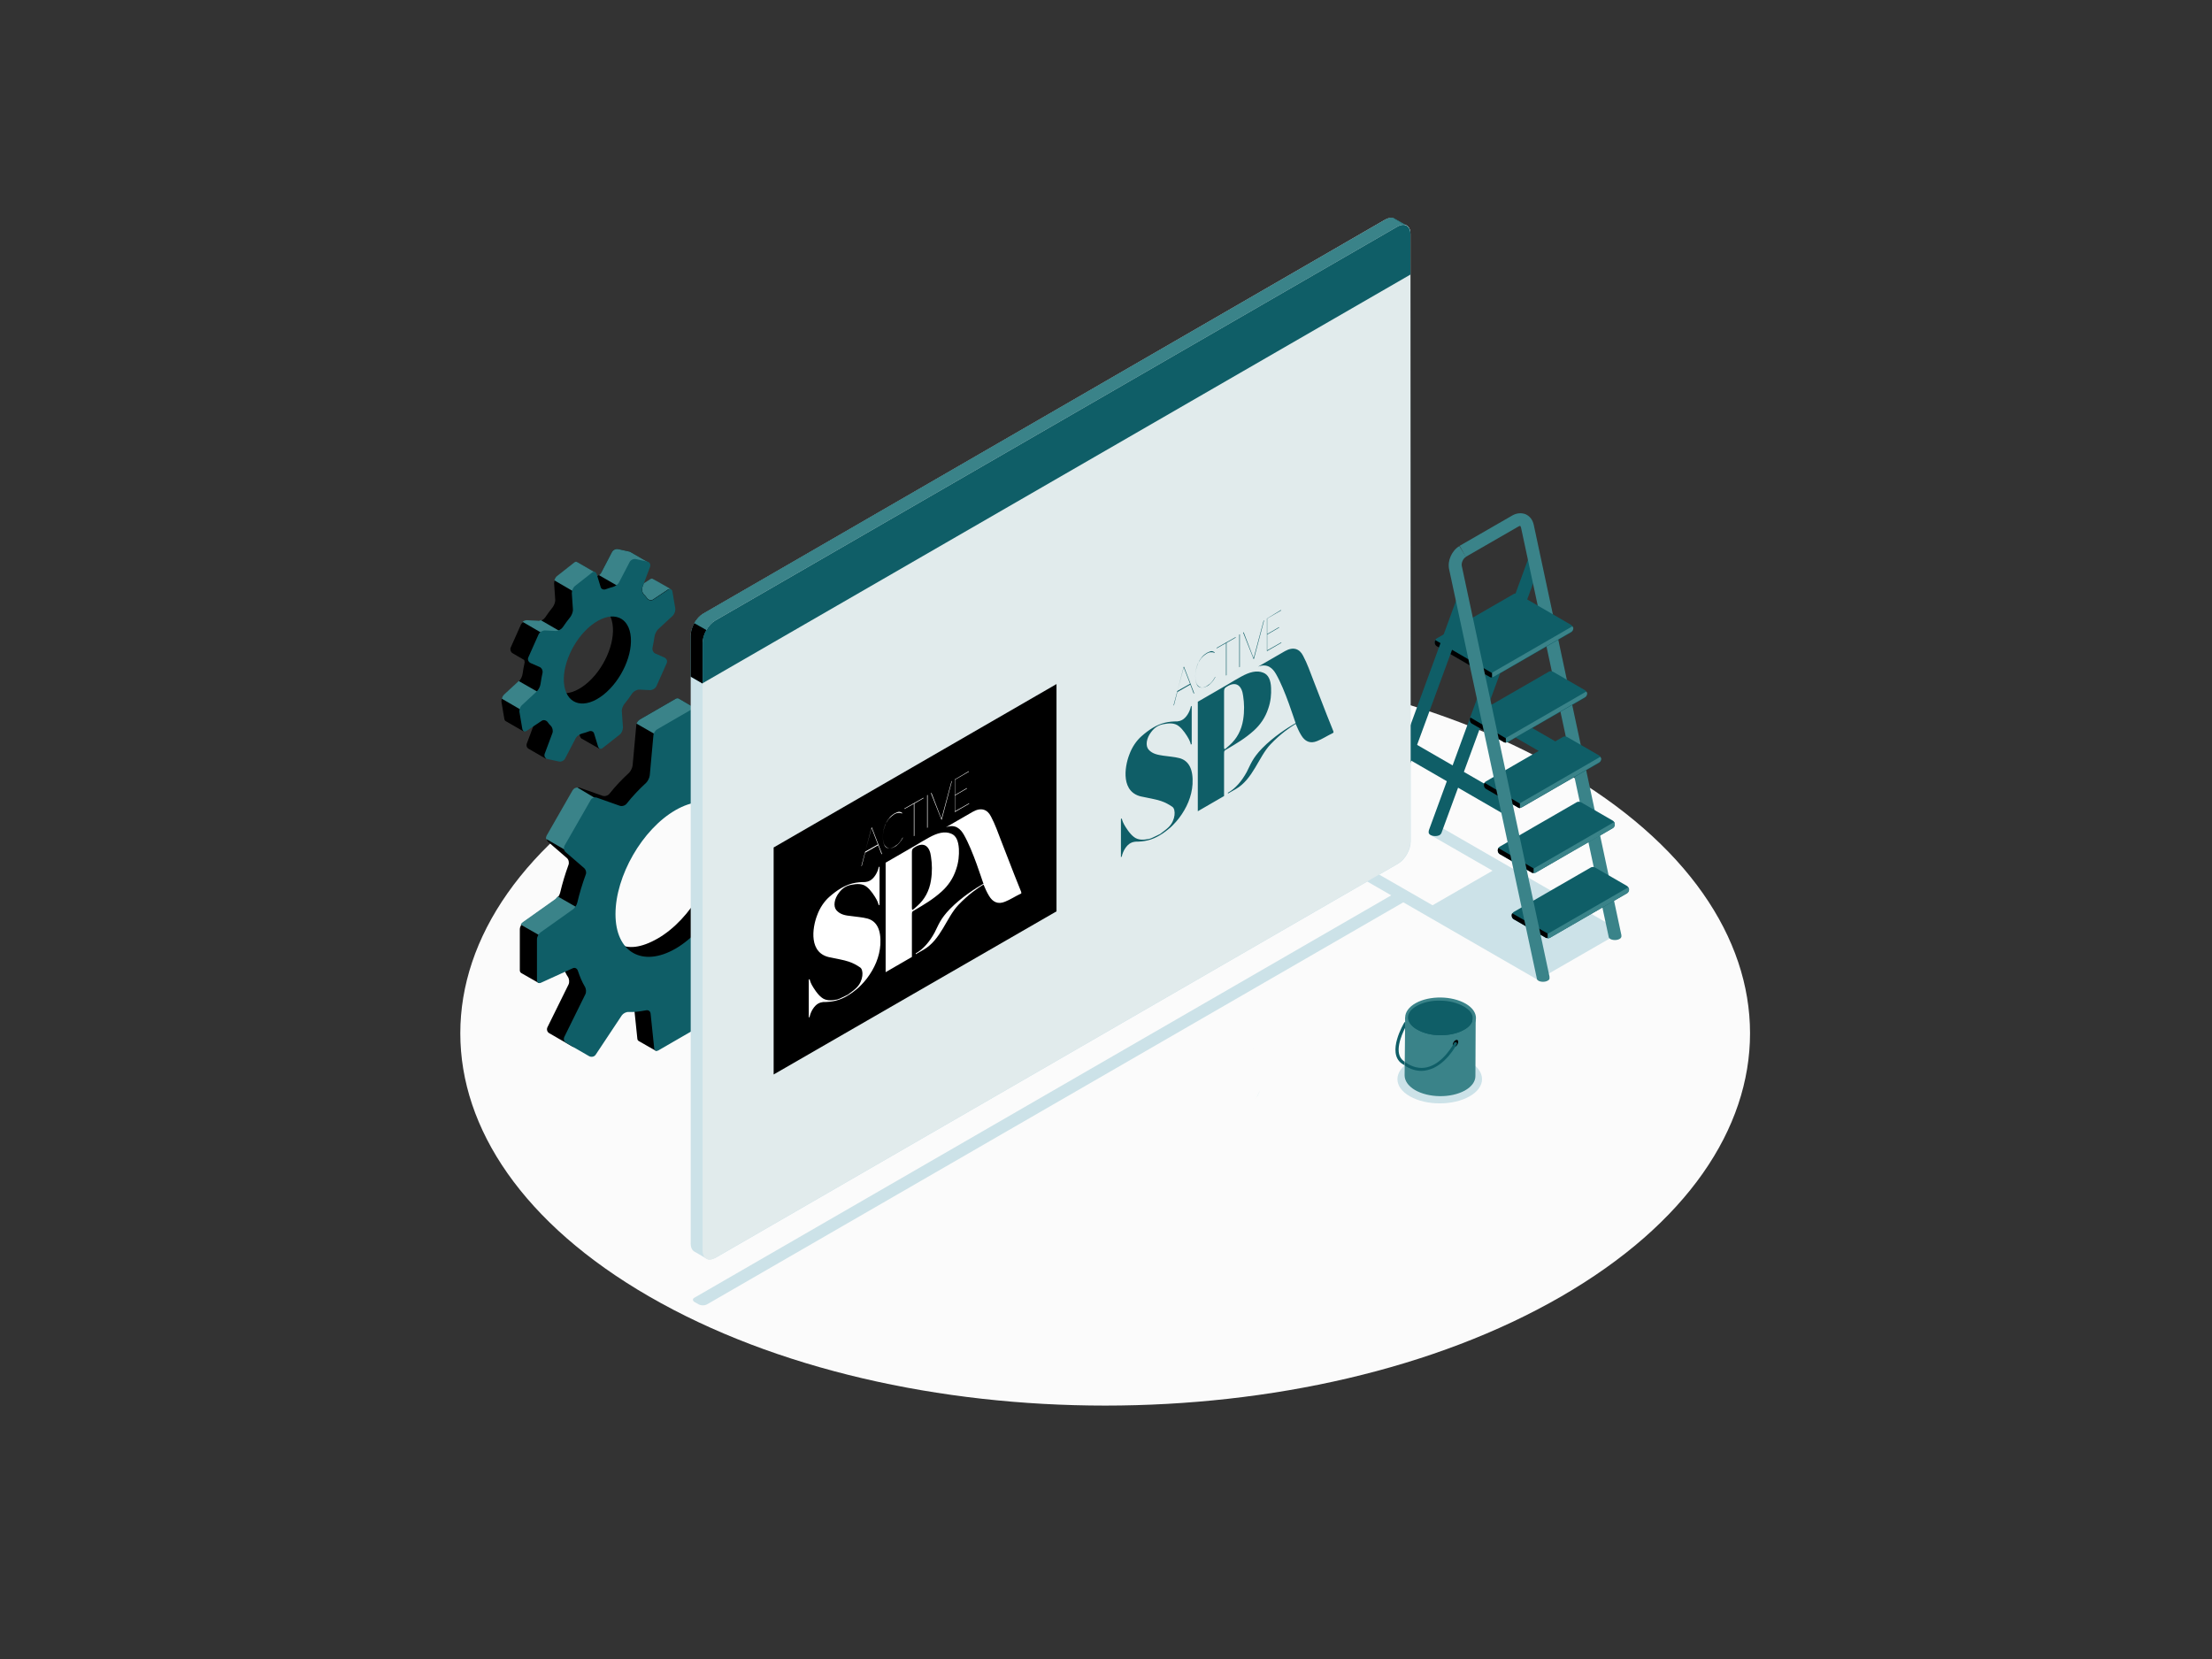 <?xml version="1.0" encoding="utf-8"?>
<!-- Generator: Adobe Illustrator 23.1.1, SVG Export Plug-In . SVG Version: 6.00 Build 0)  -->
<svg version="1.1" id="Ebene_1" xmlns="http://www.w3.org/2000/svg" xmlns:xlink="http://www.w3.org/1999/xlink" x="0px" y="0px"
	 viewBox="0 0 800 600" style="enable-background:new 0 0 800 600;" xml:space="preserve">
<rect x="0" y="0" width="800" height="600" fill="#333333" stroke="none"/>
<style type="text/css">
	.st0{clip-path:url(#SVGID_2_);fill:#FBFBFB;}
	.st1{clip-path:url(#SVGID_2_);fill:#CCE2E8;}
	.st2{fill:#CCE2E8;}
	.st3{clip-path:url(#SVGID_4_);fill:#CCE2E8;}
	.st4{clip-path:url(#SVGID_4_);}
	.st5{clip-path:url(#SVGID_4_);fill:#3A8389;}
	.st6{clip-path:url(#SVGID_4_);fill:#0F5E67;}
	.st7{fill:#0F5E67;}
	.st8{clip-path:url(#SVGID_6_);fill:#3A8389;}
	.st9{clip-path:url(#SVGID_6_);fill:#0F5E67;}
	.st10{clip-path:url(#SVGID_6_);fill:#CAC9CA;}
	.st11{clip-path:url(#SVGID_6_);}
	.st12{clip-path:url(#SVGID_6_);fill:#BFBEBF;}
	.st13{clip-path:url(#SVGID_6_);fill:#CCE2E8;}
	.st14{clip-path:url(#SVGID_6_);fill:#D9D9D9;}
	.st15{fill:#D7D7D7;}
	.st16{fill:#3B4D54;}
	.st17{clip-path:url(#SVGID_8_);fill:#D7D7D7;}
	.st18{clip-path:url(#SVGID_8_);fill:#3A8389;}
	.st19{clip-path:url(#SVGID_8_);fill:#0F5E67;}
	.st20{fill:#E6E5E5;}
	.st21{fill:#304047;}
	.st22{clip-path:url(#SVGID_10_);fill:#E6E5E5;}
	.st23{clip-path:url(#SVGID_10_);}
	.st24{clip-path:url(#SVGID_10_);fill:#D9D9D9;}
	.st25{clip-path:url(#SVGID_10_);fill:#3A8389;}
	.st26{clip-path:url(#SVGID_10_);fill:#0F5E67;}
	.st27{clip-path:url(#SVGID_10_);fill:#2E3D42;}
	.st28{clip-path:url(#SVGID_10_);fill:#304047;}
	.st29{clip-path:url(#SVGID_10_);fill:#CCE2E8;}
	.st30{clip-path:url(#SVGID_10_);fill:#E1EBEC;}
	.st31{clip-path:url(#SVGID_10_);fill:#FEFEFE;}
	.st32{clip-path:url(#SVGID_10_);fill:#AFDBD9;}
	.st33{clip-path:url(#SVGID_10_);fill:#A0D4CF;}
	.st34{clip-path:url(#SVGID_12_);fill:#FFFFFF;}
</style>
<g>
	<defs>
		<rect id="SVGID_1_" x="166.5" y="78.8" width="466.4" height="429.6"/>
	</defs>
	<clipPath id="SVGID_2_">
		<use xlink:href="#SVGID_1_"  style="overflow:visible;"/>
	</clipPath>
	<path class="st0" d="M564.6,278.5c91.1,52.6,91.1,137.8,0,190.4c-91.1,52.6-238.7,52.6-329.8,0c-91.1-52.6-91.1-137.8,0-190.4
		C325.9,225.9,473.5,225.9,564.6,278.5"/>
	<path class="st1" d="M251.2,470.9l1.6,0.9c0.8,0.4,2,0.4,2.8,0l253.2-146.2c0.8-0.4,0.8-1.2,0-1.6l-1.6-0.9c-0.8-0.4-2-0.4-2.8,0
		L251.2,469.3C250.4,469.7,250.4,470.4,251.2,470.9"/>
</g>
<polygon class="st2" points="583.1,338.6 585.2,336.1 521.5,299.4 517.2,301.9 539.8,314.9 518.1,327.4 495.3,314.3 491,316.8 
	556.2,354.4 556.8,353.6 557.2,353.8 582.2,339.4 582.4,339.5 582.7,339 583.3,338.7 "/>
<g>
	<defs>
		<rect id="SVGID_3_" x="166.5" y="78.8" width="466.4" height="429.6"/>
	</defs>
	<clipPath id="SVGID_4_">
		<use xlink:href="#SVGID_3_"  style="overflow:visible;"/>
	</clipPath>
	<path class="st3" d="M509.9,396.5c6,3.4,15.6,3.4,21.6,0c6-3.4,6-9,0-12.5c-6-3.4-15.6-3.4-21.6,0
		C503.9,387.5,503.9,393.1,509.9,396.5"/>
	<path class="st4" d="M211.7,247.6c-6.6,5.2-12.9,3.8-14.1-3.2c-1.2-6.9,4.2-15.8,10.8-21c6.6-5.2,11.9-4.8,13.1,2.1
		C222.7,232.5,218.3,242.4,211.7,247.6 M236.3,209.5L236.3,209.5c-0.3-0.2-0.7-0.2-1.1,0.1l-5.4,3.6c-0.7,0.5-1.7,0.2-2.2-0.5
		c-0.3-0.5-0.7-0.9-1.1-1.3c-0.6-0.6-0.9-1.7-0.6-2.6l8.6-5.4l-6.4-3.7l0,0c-0.1-0.1-0.3-0.1-0.4-0.2l-4.1-0.9
		c-0.9-0.2-1.9,0.3-2.3,1.1l-3.8,7.3c-0.4,0.8-1.5,1.5-2.3,1.7l-0.2,0.1c0.2-0.7,0.3-1.7,0.3-1.7l-6.4-3.7l0,0
		c-0.3-0.2-0.8-0.2-1.2,0.2l-6.1,4.8c-0.7,0.5-1.2,1.7-1.2,2.6l0.4,5.8c0.1,0.9-0.4,2.1-0.9,2.8c-1,1.2-1.9,2.5-2.8,3.8
		c-0.5,0.7-1.6,1.3-2.5,1.3l-3.9-0.2c-0.9,0-1.9,0.6-2.3,1.4l-3.7,8.3c-0.3,0.7,0,1.6,0.6,2l0,0l4.3,2.5c0.1,0.4,0.2,0.8,0.1,1.1
		c-0.3,1.3-0.5,2.6-0.7,3.9c-0.1,0.9-0.7,2.1-1.3,2.7l-5.4,5c-0.7,0.6-1.1,1.8-0.9,2.7l1,5.9c0.1,0.4,0.2,0.7,0.5,0.8l0,0l6.4,3.7
		l0.1-7.4c0.7-0.5,1.7-0.2,2.2,0.5c0.3,0.5,0.7,0.9,1.1,1.3c0.6,0.6,0.9,1.7,0.6,2.6l-2.8,7.5c-0.2,0.7,0,1.3,0.5,1.7l0,0l6.4,3.7
		l1.8-4.8l2.5-6.2c0.4-0.8,1.5-1.5,2.3-1.7c0.8-0.2,1.7-0.5,2.5-0.8c0.8-0.3,1.7,0,1.9,0.9l1.4,4.6c0.1,0.3,0.3,0.6,0.5,0.7l0,0
		l6.5,3.7l-1.1-7.1l2-1.6c0.7-0.5,1.2-1.7,1.2-2.6l-0.4-5.8c-0.1-0.9,0.4-2.1,0.9-2.8c1-1.2,2.5-1.8,3.4-3.1c0.5-0.7,1-1.9,1.9-1.9
		l3.9,0.2c0.9,0,1.9-0.6,2.3-1.4l3.7-8.3c0.4-0.8,0-1.7-0.8-2.1l-3.2-1.4c-0.8-0.3-1.3-1.3-1.1-2.2c0.3-1.3,0.5-2.6,0.7-3.9
		c0.1-0.9,0.7-2.1,1.3-2.7l5.4-5c0.5-0.4,0.8-1.1,0.9-1.8l4.9-3.8L236.3,209.5z"/>
	<path class="st5" d="M187.6,246.3l-5.3,4.9c-0.4,0.4-0.7,0.9-0.8,1.5l7.9,4.6l0-0.4c0.7-0.5,1.7-0.2,2.2,0.5l0,0l7.7-4.4
		L187.6,246.3z"/>
	<path class="st5" d="M201.2,231.4c0.6-0.9,1.3-1.8,2-2.7l-7.6-4.4c-0.4,0.2-0.8,0.3-1.1,0.2l-3.9-0.2c-0.6,0-1.2,0.2-1.6,0.6
		l11.7,6.8L201.2,231.4z"/>
	<path class="st5" d="M242.7,213.1c-0.3-0.2-0.7-0.1-1.1,0.1l-5.4,3.6c-0.7,0.5-1.7,0.2-2.2-0.5c-0.3-0.5-0.7-0.9-1.1-1.3
		c-0.6-0.6-0.9-1.7-0.6-2.6l0.5-1.4l2.3-1.5c0.4-0.3,0.8-0.3,1.1-0.1v0L242.7,213.1z"/>
	<path class="st5" d="M226.7,211.6l-0.2-0.2c-0.6-0.6-0.9-1.7-0.6-2.6l8.6-5.4l-6.4-3.7l0,0c-0.1-0.1-0.3-0.1-0.4-0.2l-4.1-0.9
		c-0.9-0.2-1.9,0.3-2.3,1.1l-3.8,7.3c-0.2,0.4-0.5,0.7-0.9,1l8.7,5L226.7,211.6z"/>
	<path class="st5" d="M200.5,209.9l7.9,4.6l6.5-6c0.2-0.7,0.3-1.5,0.3-1.5l-6.4-3.7l0,0c-0.3-0.2-0.8-0.2-1.2,0.2l-6.1,4.8
		C201,208.6,200.7,209.3,200.5,209.9"/>
	<path class="st6" d="M218.2,251.3c-6.6,5.2-12.9,3.8-14.1-3.2c-1.2-6.9,3.2-16.8,9.8-22c6.6-5.2,12.9-3.8,14.1,3.2
		C229.2,236.3,224.8,246.1,218.2,251.3 M244.2,219.9l-1-5.9c-0.1-0.9-0.9-1.2-1.6-0.7l-5.4,3.6c-0.7,0.5-1.7,0.2-2.2-0.5
		c-0.3-0.5-0.7-0.9-1.1-1.3c-0.6-0.6-0.9-1.7-0.6-2.6l2.8-7.5c0.3-0.8-0.1-1.7-1-1.9l-4.1-0.9c-0.9-0.2-1.9,0.3-2.3,1.1l-3.8,7.3
		c-0.4,0.8-1.5,1.5-2.3,1.7c-0.8,0.2-1.7,0.5-2.5,0.8c-0.8,0.3-1.7,0-1.9-0.9l-1.4-4.6c-0.3-0.8-1-1.1-1.7-0.5l-6.1,4.8
		c-0.7,0.5-1.2,1.7-1.2,2.6l0.4,5.8c0.1,0.9-0.4,2.1-0.9,2.8c-1,1.2-1.9,2.5-2.8,3.8c-0.5,0.7-1.6,1.3-2.5,1.3l-3.9-0.2
		c-0.9,0-1.9,0.6-2.3,1.4l-3.7,8.3c-0.4,0.8,0,1.7,0.8,2.1l3.2,1.4c0.8,0.3,1.3,1.3,1.1,2.2c-0.3,1.3-0.5,2.6-0.7,3.9
		c-0.1,0.9-0.7,2.1-1.3,2.7l-5.4,5c-0.7,0.6-1.1,1.8-0.9,2.7l1,5.9c0.2,0.9,0.9,1.2,1.6,0.7l5.4-3.6c0.7-0.5,1.7-0.2,2.2,0.5
		c0.3,0.5,0.7,0.9,1.1,1.3c0.6,0.6,0.9,1.7,0.6,2.6l-2.8,7.5c-0.3,0.8,0.1,1.7,1,1.9l4.1,0.9c0.9,0.2,1.9-0.3,2.3-1.1l3.8-7.3
		c0.4-0.8,1.5-1.5,2.3-1.7c0.8-0.2,1.7-0.5,2.5-0.8c0.8-0.3,1.7,0,1.9,0.9l1.4,4.6c0.3,0.8,1,1.1,1.7,0.5l6.1-4.8
		c0.7-0.5,1.2-1.7,1.2-2.6l-0.4-5.8c-0.1-0.9,0.4-2.1,1-2.8c1-1.2,1.9-2.5,2.8-3.8c0.5-0.7,1.6-1.3,2.5-1.3l3.9,0.2
		c0.9,0,1.9-0.6,2.3-1.4l3.7-8.3c0.4-0.8,0-1.7-0.8-2.1l-3.2-1.4c-0.8-0.3-1.3-1.3-1.1-2.2c0.3-1.3,0.5-2.6,0.7-3.9
		c0.1-0.9,0.7-2.1,1.3-2.7l5.4-5C244,221.9,244.4,220.7,244.2,219.9"/>
	<path class="st4" d="M237.9,339.4c-12,6.9-19.4,2-19.4-11.8c0-13.8,9.9-30.8,21.9-37.7c12-6.9,19.2-1.9,19.2,11.9
		C259.6,315.7,249.9,332.5,237.9,339.4 M294,280.7l-6.3-3.6l0,0c-0.3-0.1-0.6-0.2-1,0l-11.4,5.2c-0.8,0.4-1.6,0-1.9-0.9
		c-0.7-2.1-1.5-4-2.5-5.7c-0.5-0.8-0.6-2-0.2-2.8l7.6-15.4c0.4-0.8,0.1-1.8-0.7-2.2l-8.3-4.8c-0.8-0.4-1.8-0.2-2.3,0.5l-9.5,14.3
		c-0.5,0.7-1.6,1.3-2.5,1.2c-1.1,0-2.2,0-3.3,0.2v-10.4l-6.3-3.7v0c-0.3-0.1-0.6-0.1-1,0.1l-12.8,7.4c-0.8,0.4-1.5,1.5-1.5,2.4
		l-1.3,14.3c-0.1,0.9-0.7,2.1-1.3,2.7c-2.5,2.3-4.9,4.8-7.1,7.6c-0.6,0.7-1.7,1-2.5,0.7l-8.2-2.9c-0.8-0.3-1.9,0.1-2.3,0.9
		l-9.4,16.4c-0.4,0.8-0.3,1.9,0.4,2.4l6.6,5.7c0.7,0.6,0.9,1.7,0.6,2.5c-1.2,3.3-2.2,6.6-3,10c-0.2,0.9-0.9,2-1.6,2.5l-11.7,8.3
		c-0.7,0.5-1.3,1.6-1.3,2.5v14.8c0,0.5,0.2,0.8,0.5,1l0,0l6.3,3.6l9.4-4.4c0.4,0.8,0.7,1.5,1.2,2.2c0.5,0.8,0.6,2,0.2,2.8l-7.6,15.4
		c-0.4,0.8-0.1,1.8,0.7,2.2l8.3,4.8c0.8,0.4,1.8,0.2,2.3-0.5l9.5-14.3c0.5-0.7,1.6-1.3,2.5-1.2c2,0.1,4-0.2,6.2-0.6
		c0.9-0.2,1.6,0.3,1.7,1.2l1.3,12.5c0,0.4,0.2,0.7,0.5,0.9l0,0l6.3,3.6l7.6-11.1c0.8-0.4,1.5-1.5,1.5-2.4l1.3-14.3
		c0.1-0.9,0.8-1.8,1.6-2.2c3.7-1.5,7.4-4.2,10-7c0.6-0.6,1.7-1,2.6-0.7l5.1,1.8c0.8,0.3,1.9-0.1,2.3-0.9l9.4-16.4
		c0.4-0.8,0.3-1.9-0.4-2.4l-4.3-3.7c-0.7-0.6-0.9-1.7-0.7-2.6c1-3.7,1.3-8.4,1.2-11.8c0-0.9,0.5-2,1.2-2.5l11.7-8.3
		c0.7-0.5,1.3-1.6,1.3-2.5l5.6-6.7L294,280.7z"/>
	<path class="st5" d="M275.7,262.6l2.5-5.1c0.4-0.8,0.1-1.8-0.7-2.2l-8.3-4.8c-0.8-0.4-1.8-0.2-2.3,0.5l-9.5,14.3
		c-0.2,0.2-0.4,0.4-0.6,0.6l10.6,6.1L275.7,262.6z"/>
	<path class="st5" d="M201.7,324.2c-0.3,0.4-0.6,0.7-0.9,1l-11.7,8.3c-0.3,0.2-0.6,0.5-0.8,0.9l7.2,4.1l15.6-8.9L201.7,324.2z"/>
	<path class="st5" d="M208.8,284.8c-0.7,0-1.3,0.4-1.7,1l-9.4,16.4c-0.2,0.4-0.3,0.8-0.2,1.2l8.1,4.7l12.9-17.5L208.8,284.8z"/>
	<path class="st5" d="M230.2,261.7l10.1,5.8l11.4-6.6v-4.6l-6.3-3.7v0c-0.3-0.1-0.6-0.1-1,0.1l-12.8,7.4
		C231,260.4,230.5,261,230.2,261.7"/>
	<path class="st6" d="M244.3,343.1c-12,6.9-21.7,1.3-21.7-12.5c0-13.8,9.7-30.7,21.7-37.6c12-6.9,21.7-1.3,21.7,12.5
		C265.9,319.3,256.2,336.2,244.3,343.1 M294.5,296.5v-14.8c0-0.9-0.7-1.3-1.5-0.9l-11.4,5.2c-0.8,0.4-1.6,0-1.9-0.9
		c-0.7-2.1-1.5-4-2.5-5.7c-0.5-0.8-0.6-2-0.2-2.8l7.6-15.4c0.4-0.8,0.1-1.8-0.7-2.2l-8.3-4.8c-0.8-0.4-1.8-0.2-2.3,0.5l-9.5,14.3
		c-0.5,0.7-1.6,1.3-2.5,1.2c-2-0.1-4,0.2-6.2,0.6c-0.9,0.2-1.6-0.3-1.7-1.2l-1.3-12.5c-0.1-0.9-0.8-1.2-1.5-0.8l-12.8,7.4
		c-0.8,0.4-1.5,1.5-1.5,2.4l-1.3,14.3c-0.1,0.9-0.7,2.1-1.3,2.7c-2.5,2.3-4.9,4.8-7.1,7.6c-0.6,0.7-1.7,1-2.5,0.7l-8.2-2.9
		c-0.8-0.3-1.9,0.1-2.3,0.9l-9.4,16.4c-0.4,0.8-0.3,1.9,0.4,2.4l6.6,5.7c0.7,0.6,1,1.7,0.6,2.5c-1.2,3.3-2.2,6.6-3,10
		c-0.2,0.9-0.9,2-1.6,2.5l-11.7,8.3c-0.7,0.5-1.3,1.6-1.3,2.5v14.8c0,0.9,0.7,1.3,1.5,0.9l11.4-5.2c0.8-0.4,1.6,0,1.9,0.9
		c0.7,2.1,1.5,4,2.5,5.7c0.5,0.8,0.6,2,0.2,2.8l-7.6,15.4c-0.4,0.8-0.1,1.8,0.7,2.2l8.3,4.8c0.8,0.4,1.8,0.2,2.3-0.5l9.5-14.3
		c0.5-0.7,1.6-1.3,2.5-1.2c2,0.1,4-0.2,6.2-0.6c0.9-0.2,1.6,0.3,1.7,1.2l1.3,12.5c0.1,0.9,0.8,1.2,1.5,0.8l12.8-7.4
		c0.8-0.4,1.5-1.5,1.5-2.4l1.3-14.3c0.1-0.9,0.7-2.1,1.3-2.7c2.5-2.3,4.9-4.8,7.1-7.5c0.6-0.7,1.7-1,2.5-0.7l8.2,2.9
		c0.8,0.3,1.9-0.1,2.3-0.9l9.4-16.4c0.4-0.8,0.3-1.9-0.4-2.4l-6.6-5.7c-0.7-0.6-1-1.7-0.6-2.5c1.2-3.3,2.2-6.6,3-10
		c0.2-0.9,0.9-2,1.6-2.5l11.7-8.3C293.9,298.5,294.5,297.3,294.5,296.5"/>
	<path class="st5" d="M294,280.7L294,280.7c-0.3-0.2-0.6-0.2-1,0l-11.4,5.1c-0.8,0.4-1.6,0-1.9-0.9c-0.4-1.4-1-2.8-1.6-4l8.7-3.9
		c0.4-0.2,0.7-0.2,1,0v0L294,280.7z"/>
	<path class="st6" d="M557,204.1l-35.7,97.2l0,0c-0.1,0.2-0.3,0.5-0.6,0.7c-0.9,0.5-2.4,0.5-3.3,0c-0.4-0.2-0.6-0.5-0.7-0.8v-0.3
		c0-0.2,0-0.4,0.1-0.7l35.8-97.8c0.4-1.2,1.8-1.8,3-1.4C556.9,201.6,557.5,202.9,557,204.1"/>
</g>
<rect x="524.2" y="260.6" transform="matrix(0.5 -0.866 0.866 0.5 19.973 597.236)" class="st7" width="6" height="41.4"/>
<rect x="550.3" y="245.6" transform="matrix(0.5 -0.866 0.866 0.5 46.023 612.277)" class="st7" width="6" height="41.4"/>
<g>
	<defs>
		<rect id="SVGID_5_" x="166.5" y="78.8" width="466.4" height="429.6"/>
	</defs>
	<clipPath id="SVGID_6_">
		<use xlink:href="#SVGID_5_"  style="overflow:visible;"/>
	</clipPath>
	<path class="st8" d="M527.9,197.4l19.1-11c1.6-0.9,3.3-1,4.8-0.4c1.5,0.7,2.5,2,2.9,3.8l31.7,148.4c0,0.1,0,0.2,0,0.3
		c0,0.1,0,0.2,0,0.3c-0.1,0.3-0.3,0.6-0.7,0.8c-0.9,0.5-2.4,0.5-3.3,0c-0.3-0.2-0.5-0.4-0.6-0.7l0-0.1l-31.7-148
		c-0.1-0.3-0.2-0.5-0.3-0.6c-0.1,0-0.3,0-0.6,0.2l-19.1,11L527.9,197.4z"/>
	<path class="st9" d="M559.1,339.2l-11.6-6.7c-0.4-0.2-0.7-0.8-0.7-1.2V331c0-0.4,0.3-1,0.7-1.2l27.9-16.1c0.4-0.2,1-0.2,1.4,0
		l11.6,6.7c0.4,0.2,0.7,0.8,0.7,1.2v0.3c0,0.4-0.3,1-0.7,1.2l-27.9,16.1C560.1,339.4,559.5,339.4,559.1,339.2"/>
	<path class="st10" d="M546.7,331L546.7,331L546.7,331 M546.7,331L546.7,331L546.7,331 M546.7,331C546.7,331,546.7,331,546.7,331
		C546.7,331,546.7,331,546.7,331 M546.7,331C546.7,331,546.7,331,546.7,331C546.7,331,546.7,331,546.7,331 M559.4,339.3
		c0.1,0,0.3,0,0.4,0v0C559.6,339.4,559.5,339.4,559.4,339.3"/>
	<path class="st11" d="M546.9,330.3c-0.1,0.2-0.2,0.4-0.2,0.6v0c0,0,0,0,0,0v0c0,0,0,0,0,0c0,0,0,0,0,0v0c0,0,0,0,0,0v0.3
		c0,0.4,0.3,1,0.7,1.2l11.6,6.7c0.1,0.1,0.2,0.1,0.3,0.1c0.1,0,0.3,0,0.4,0v-1.6L546.9,330.3z"/>
	<path class="st12" d="M560.1,339.3c-0.1,0-0.2,0-0.4,0v0C559.9,339.4,560,339.4,560.1,339.3"/>
	<path class="st8" d="M588.9,320.9l-29.1,16.8v1.6c0.1,0,0.2,0,0.4,0c0.1,0,0.2-0.1,0.3-0.1l14-8.1l14-8.1c0.4-0.2,0.7-0.8,0.7-1.2
		v-0.3c0,0,0,0,0,0c0,0,0,0,0,0c0,0,0,0,0,0v0c0,0,0,0,0,0v0C589.1,321.3,589,321.1,588.9,320.9"/>
	<path class="st9" d="M554,315.6l-11.6-6.7c-0.4-0.2-0.7-0.8-0.7-1.2v-0.3c0-0.4,0.3-1,0.7-1.2l27.9-16.1c0.4-0.2,1-0.2,1.4,0
		l11.6,6.7c0.4,0.2,0.7,0.8,0.7,1.2v0.3c0,0.4-0.3,1-0.7,1.2l-27.9,16.1C555,315.8,554.4,315.8,554,315.6"/>
	<path class="st13" d="M541.9,306.7c-0.1,0.2-0.2,0.5-0.2,0.7C541.7,307.2,541.8,306.9,541.9,306.7z M554.3,315.7c0.1,0,0.3,0,0.4,0
		C554.6,315.8,554.5,315.8,554.3,315.7"/>
	<path class="st11" d="M541.9,306.7c-0.1,0.2-0.2,0.5-0.2,0.7v0.3c0,0.4,0.3,1,0.7,1.2l11.6,6.7c0.1,0.1,0.2,0.1,0.3,0.1
		c0.1,0,0.3,0,0.4,0v-1.6L541.9,306.7"/>
	<path class="st14" d="M583.8,297.3L583.8,297.3C583.8,297.4,583.9,297.4,583.8,297.3C583.9,297.4,583.8,297.4,583.8,297.3
		 M583.3,299.5l-4.6,2.7L583.3,299.5z M574.6,304.6l-7,4l1.8-1.1L574.6,304.6z"/>
</g>
<path class="st15" d="M567.6,308.6l-12.1,7L567.6,308.6z"/>
<polygon class="st16" points="578.7,302.1 574.6,304.6 574.6,304.6 "/>
<g>
	<defs>
		<rect id="SVGID_7_" x="166.5" y="78.8" width="466.4" height="429.6"/>
	</defs>
	<clipPath id="SVGID_8_">
		<use xlink:href="#SVGID_7_"  style="overflow:visible;"/>
	</clipPath>
	<path class="st17" d="M555.4,315.6c-0.1,0.1-0.3,0.1-0.5,0.1C555.1,315.7,555.3,315.7,555.4,315.6 M554.7,315.8L554.7,315.8"/>
	<path class="st18" d="M583.8,297.3l-29.1,16.8v1.6h0c0.1,0,0.1,0,0.2,0c0.2,0,0.3-0.1,0.5-0.1c0,0,0,0,0,0l12.1-7l7-4l4.2-2.4
		l4.6-2.7c0.4-0.2,0.7-0.8,0.7-1.2V298C584,297.8,584,297.6,583.8,297.3C583.9,297.4,583.8,297.4,583.8,297.3"/>
	<path class="st19" d="M549,292l-11.6-6.7c-0.4-0.2-0.7-0.8-0.7-1.2v-0.3c0-0.4,0.3-1,0.7-1.2l27.9-16.1c0.4-0.2,1-0.2,1.4,0
		l11.6,6.7c0.4,0.2,0.7,0.8,0.7,1.2v0.3c0,0.4-0.3,1-0.7,1.2L550.4,292C550,292.2,549.4,292.2,549,292"/>
</g>
<polygon class="st20" points="545.9,290.3 545.9,290.3 549,292 "/>
<polygon class="st21" points="537.3,285.3 543.2,288.7 545.9,290.3 "/>
<g>
	<defs>
		<rect id="SVGID_9_" x="166.5" y="78.8" width="466.4" height="429.6"/>
	</defs>
	<clipPath id="SVGID_10_">
		<use xlink:href="#SVGID_9_"  style="overflow:visible;"/>
	</clipPath>
	<path class="st22" d="M549,292c0.2,0.1,0.4,0.2,0.7,0.2h0C549.4,292.2,549.2,292.1,549,292"/>
	<path class="st23" d="M536.9,283.1c-0.1,0.2-0.2,0.4-0.2,0.7c0,0,0,0,0,0v0.3c0,0.4,0.3,1,0.7,1.2l8.6,5l3.1,1.8
		c0.2,0.1,0.4,0.2,0.7,0.2v-1.6L536.9,283.1z"/>
	<path class="st24" d="M578.8,273.7L578.8,273.7c0.1,0.2,0.2,0.5,0.2,0.7v0.3v-0.3C579,274.2,578.9,273.9,578.8,273.7 M550.4,292
		c-0.2,0.1-0.4,0.2-0.7,0.2v0C549.9,292.2,550.2,292.1,550.4,292"/>
	<path class="st25" d="M578.8,273.7l-29.1,16.8v1.6c0.2,0,0.5-0.1,0.7-0.2c0,0,0,0,0,0l14-8.1l14-8.1c0.4-0.2,0.7-0.8,0.7-1.2v-0.3
		C579,274.2,578.9,274,578.8,273.7"/>
	<path class="st26" d="M543.9,268.4l-11.6-6.7c-0.4-0.2-0.7-0.8-0.7-1.2v-0.3c0-0.4,0.3-1,0.7-1.2l27.9-16.1c0.4-0.2,1-0.2,1.4,0
		l11.6,6.7c0.4,0.2,0.7,0.8,0.7,1.2v0.3c0,0.4-0.3,1-0.7,1.2l-27.9,16.1C544.9,268.6,544.3,268.6,543.9,268.4"/>
	<path class="st24" d="M573.7,250.1L573.7,250.1c0.1,0.2,0.2,0.5,0.2,0.7v0.3v-0.3C573.9,250.6,573.9,250.4,573.7,250.1
		 M544.6,268.6C544.6,268.6,544.6,268.6,544.6,268.6C544.6,268.6,544.6,268.6,544.6,268.6"/>
	<path class="st25" d="M573.7,250.1l-29.1,16.8v1.6c0,0,0,0,0,0c0.2,0,0.5-0.1,0.7-0.2l14-8.1l14-8.1c0.4-0.2,0.7-0.8,0.7-1.2v-0.3
		C573.9,250.6,573.9,250.4,573.7,250.1"/>
	<path class="st22" d="M531.8,259.5c0,0.1-0.1,0.1-0.1,0.2C531.7,259.7,531.8,259.6,531.8,259.5z M543.9,268.4
		c0.2,0.1,0.4,0.2,0.7,0.2C544.4,268.6,544.1,268.5,543.9,268.4"/>
	<path class="st23" d="M531.8,259.5c0,0.1-0.1,0.1-0.1,0.2c-0.1,0.2-0.1,0.3-0.1,0.5v0.3c0,0.4,0.3,1,0.7,1.2l11.6,6.7
		c0.2,0.1,0.4,0.2,0.7,0.2c0,0,0,0,0,0v-1.6L531.8,259.5z"/>
	<path class="st26" d="M538.9,244.8l-19.3-11.2c-0.4-0.2-0.7-0.8-0.7-1.2v-0.3c0-0.4,0.3-1,0.7-1.2l27.9-16.1c0.4-0.2,1-0.2,1.4,0
		l19.3,11.2c0.4,0.2,0.7,0.8,0.7,1.2v0.3c0,0.4-0.3,1-0.7,1.2l-27.9,16.1C539.9,245,539.3,245,538.9,244.8"/>
	<path class="st27" d="M540.3,244.8c-0.2,0.1-0.4,0.2-0.7,0.2l0,0C539.8,245,540.1,244.9,540.3,244.8"/>
	<path class="st25" d="M568.7,226.5l-29.1,16.8v1.6c0.3,0,0.5-0.1,0.7-0.2l14-8.1l14-8.1c0.4-0.2,0.7-0.8,0.7-1.2v-0.3
		C568.9,227,568.8,226.8,568.7,226.5"/>
	<path class="st28" d="M538.9,244.8c0.2,0.1,0.4,0.2,0.7,0.2v0C539.3,245,539.1,244.9,538.9,244.8"/>
	<path class="st23" d="M519.1,231.5c-0.1,0.2-0.2,0.5-0.2,0.7v0.3c0,0.4,0.3,1,0.7,1.2l19.3,11.2c0,0,0,0,0,0
		c0.2,0.1,0.4,0.1,0.7,0.1v-1.6L519.1,231.5z"/>
	<path class="st26" d="M531,219.1l-35.7,97.1l0,0l-0.1,0.2c-0.1,0.2-0.3,0.4-0.6,0.6c-0.9,0.5-2.4,0.5-3.3,0
		c-0.4-0.2-0.6-0.5-0.7-0.8V316c0-0.2,0.1-0.4,0.1-0.7l35.8-97.8c0.4-1.2,1.8-1.8,3-1.4C530.8,216.6,531.4,217.9,531,219.1"/>
	<path class="st25" d="M530.2,201.4c-1.1,0.6-1.8,2.3-1.5,3.4l31.7,148.4c0,0.1,0,0.2,0,0.4v0.3c0,0.3-0.3,0.6-0.7,0.8
		c-0.9,0.5-2.4,0.5-3.3,0c-0.3-0.2-0.5-0.4-0.6-0.7l0,0l0-0.2l-31.7-147.9c-0.7-3.1,1-6.8,3.7-8.4"/>
	<path class="st29" d="M510.1,84.6c0-1.5-0.5-2.5-1.4-3c-0.8-0.4-3.6-2.1-4.4-2.5c-0.8-0.5-2-0.4-3.3,0.3L254.4,221.9
		c-2.6,1.5-4.6,5.1-4.6,8v219.8c0,1.5,0.5,2.5,1.4,3c0.8,0.4,3.6,2.1,4.3,2.5c0.8,0.5,2,0.4,3.3-0.3l246.8-142.5
		c2.6-1.5,4.6-5.1,4.6-8L510.1,84.6z"/>
	<path class="st26" d="M508.8,81.6c-0.8-0.5-2-0.4-3.3,0.3L258.7,224.4c-1.3,0.7-2.4,2-3.3,3.5l-4.3-2.5c0.8-1.5,2-2.7,3.3-3.5
		L501.2,79.4c1.3-0.7,2.4-0.8,3.3-0.3C505.2,79.5,508,81.1,508.8,81.6"/>
	<path class="st25" d="M503.2,78.8c-0.6,0-1.3,0.2-2.1,0.6L254.4,221.9c-1.3,0.7-2.4,2-3.3,3.5l4.3,2.5c0.5-0.9,1.2-1.8,1.9-2.4
		c0,0,0,0,0,0c0,0,0,0,0,0c0.2-0.2,0.4-0.3,0.6-0.5c0.2-0.2,0.5-0.4,0.8-0.5l101.5-58.6l145.3-83.9c0.7-0.4,1.4-0.6,2.1-0.6
		c0.4,0,0.8,0.1,1.1,0.3c0,0,0,0,0,0c-0.9-0.5-3.5-2-4.3-2.5C504.1,78.9,503.7,78.8,503.2,78.8"/>
	<path class="st30" d="M258.7,224.4L505.5,81.9c2.6-1.5,4.6-0.3,4.6,2.7v219.8c0,2.9-2.1,6.5-4.6,8L258.7,454.9
		c-2.6,1.5-4.6,0.3-4.6-2.7V232.4C254.1,229.5,256.2,225.9,258.7,224.4"/>
	<path class="st26" d="M255.5,227.9c-0.8,1.5-1.4,3.1-1.4,4.6v14.7l-4.3-2.5v-14.7c0-1.5,0.5-3.1,1.3-4.6L255.5,227.9z"/>
	<path class="st23" d="M251.1,225.4c-0.8,1.4-1.3,3.1-1.3,4.6v14.7l4.3,2.5v-14.7c0-1.5,0.5-3.1,1.4-4.6l0,0L251.1,225.4z"/>
	<path class="st26" d="M510.1,84.6c0-2.9-2.1-4.1-4.6-2.7L258.7,224.4c-2.6,1.5-4.6,5.1-4.6,8v14.7l256-147.8V84.6z"/>
	<path class="st25" d="M533.7,368.3l-25.5-0.3l-0.2,20.9h0c0,1.9,1.2,3.8,3.7,5.3c5,2.9,13,3,18.1,0.2c2.5-1.4,3.8-3.3,3.8-5.2
		L533.7,368.3z"/>
	<path class="st25" d="M512,362.8c-5,2.8-5.1,7.5-0.1,10.4c5,2.9,13,3,18.1,0.2c5-2.8,5.1-7.5,0.1-10.4
		C525.1,360.1,517,360,512,362.8"/>
	<path class="st26" d="M532.6,368.3c0,0.3-0.1,0.7-0.2,1c-0.4,1.2-1.4,2.3-3.1,3.2c-2.3,1.3-5.3,1.9-8.5,1.9c-3.2,0-6.2-0.8-8.4-2.1
		c-1.6-0.9-2.6-2.1-3-3.2c-0.1-0.3-0.2-0.7-0.2-1.1c0-1.6,1.2-3.1,3.2-4.2c2.3-1.3,5.3-2,8.5-1.9c3.2,0,6.2,0.8,8.5,2.1
		C531.5,365.2,532.7,366.7,532.6,368.3"/>
	<path class="st26" d="M532.5,369.3c-0.4,1.2-1.4,2.3-3.1,3.2c-2.3,1.3-5.3,1.9-8.5,1.9c-3.2,0-6.2-0.8-8.4-2.1
		c-1.6-0.9-2.6-2.1-3-3.2c0.4-1.2,1.4-2.3,3.1-3.2c2.3-1.3,5.3-2,8.5-1.9c3.2,0,6.2,0.8,8.5,2.1C531.1,367,532.1,368.1,532.5,369.3"
		/>
	<path class="st23" d="M526.4,376.2c0.6-0.3,1,0,1,0.6c0,0.6-0.5,1.4-1,1.7c-0.6,0.3-1,0-1-0.6C525.4,377.2,525.9,376.5,526.4,376.2
		"/>
	<path class="st26" d="M508.2,371.7c-1.4,2.8-4.2,9.3-0.6,12c0.2,0.1,0.3,0.2,0.4,0.3l0,1.3c-0.4-0.2-0.7-0.5-1.1-0.7
		c-5.4-4,0.7-14.3,1-14.8c0.1-0.1,0.2-0.2,0.3-0.2L508.2,371.7z"/>
	<path class="st26" d="M526.9,377.6c-0.2,0.3-4.1,7.9-10.6,9.4c-0.8,0.2-1.5,0.3-2.2,0.3c-2,0-4-0.6-6-1.9l0-1.3
		c2.7,1.9,5.4,2.5,8,1.9c6-1.4,9.8-8.8,9.8-8.8c0.1-0.3,0.5-0.4,0.8-0.2C526.9,377,527,377.3,526.9,377.6"/>
	<path class="st29" d="M453.2,379.2c0,0.1,0,0.2,0.1,0.2l4,11.6l-4-11.6C453.2,379.3,453.2,379.2,453.2,379.2 M457.3,390.9
		L457.3,390.9L457.3,390.9 M455.8,394.2c-0.2,0.4-0.4,0.8-0.6,1.3c-0.1,0.2-0.2,0.4-0.3,0.6c-0.1,0.2-0.2,0.5-0.4,0.7
		c-0.2,0.4-0.4,0.9-0.6,1.3C454.6,396.6,455.2,395.3,455.8,394.2"/>
	<polyline class="st31" points="333.7,264.8 332,265.8 332,265.8 333.7,264.8 333.7,264.8 	"/>
	<path class="st32" d="M348.7,257.4C348.8,257.4,348.8,257.4,348.7,257.4L348.7,257.4C348.8,257.4,348.8,257.4,348.7,257.4"/>
	<path class="st31" d="M348.8,257.4L348.8,257.4c0.2,0.1,0.5,0.2,0.7,0.3c0.1,0.1,0.2,0.1,0.3,0.2c-0.1-0.1-0.2-0.1-0.3-0.2
		C349.3,257.6,349.1,257.5,348.8,257.4"/>
	<polygon class="st33" points="325,269.9 324.9,269.9 324.9,269.9 325,269.9 	"/>
	<path class="st29" d="M309.8,235.9c-0.6-0.3-1.1-0.5-1.7-0.8"/>
	<path class="st26" d="M415.4,271.1c-1.2-1.4-0.8-4.1,0.9-6.3c1.4-1.9,2.9-2.6,4.5-2.9c2-0.4,4-0.5,5.5,0.7c1.5,1.1,3,3.5,3.6,4.6
		c0.6,1.1,0.8,2.1,0.8,2.1l0.3-0.2v-13.8l-0.3,0.2v0c-0.4,2-1.7,4.1-3.2,4.9c-0.2,0.1-0.4,0.2-0.7,0.3c-0.3,0.1-0.6,0.1-1,0.2
		c-1.5,0-3,0.1-4.6,0.5c-2.8,0.7-5.6,2.4-8.4,4.9c-1.8,1.6-3.4,3.9-4.4,6.7c-1.7,4.4-3.2,13.9,5,15.2c2.2,0.5,4.4,0.8,6.5,1.5
		c1.5,0.5,2.8,1.2,4.1,2.1c1.3,0.9,1.2,4.8-1.3,7.3c-1,1-2.1,1.7-3.1,2.5c-0.1,0.1-0.1,0.1-0.2,0.1c-0.2,0.1-0.4,0.2-0.6,0.3
		c-0.1,0.1-0.3,0.1-0.4,0.2c0,0,0,0,0,0c-1.2,0.6-2.3,1.1-2.8,1.2c-2,0.4-4,0.5-5.5-0.7c-1.5-1.1-3-3.5-3.6-4.6
		c-0.6-1.1-0.8-2.1-0.8-2.1l-0.3,0.2v13.8l0.3-0.2v0c0.4-2,1.7-4.1,3.2-4.9c0.2-0.1,0.4-0.2,0.7-0.3c0.3-0.1,0.6-0.1,1-0.2
		c1.5,0,3-0.1,4.6-0.5c2.8-0.7,5.6-2.4,8.4-4.9c0.3-0.3,0.5-0.5,0.7-0.7c0.7-0.7,1.4-1.5,2.1-2.4c2.8-3.7,4.6-7.8,4.9-12.3
		c0.3-5.5-1.4-8.5-4.7-9.4c-1.9-0.5-3.9-0.6-5.9-0.9C418.8,273,416.8,272.7,415.4,271.1 M449.6,260.3c-0.6,3.8-2.3,6.9-4.9,9.2
		c-2.2,1.9-2,2.2-2-0.9c0-2.9,0-5.8,0-8.6c0-3.3,0-6.6,0-9.9c0-0.9,0.2-1.3,0.9-1.7c3.7-2.4,5.6-0.1,6,3.3
		C450,254.3,450.1,257.2,449.6,260.3 M456.9,243.3c-2.4-1-5.1-0.2-8,1.4c-1.6,0.9-3.2,1.8-4.8,2.8v0l-10.9,6.3v1.2
		c0,0.1,0,0.3,0,0.4c0,6,0,12,0,18.1c0,6.2,0,19.9,0,19.9c5.4-3.1,4.5-2.6,9.5-5.5c0,0,0-10.4,0-14.9c0-1.5,0-1.5,1.1-2.1
		c3.2-1.9,6.5-3.8,9.7-6.7c2.2-2,4.1-4.6,5.2-8c0.9-2.6,1.1-5.1,1-7.4C459.6,245.9,458.7,244,456.9,243.3 M482.3,264.9
		c0-0.2-0.1-0.3-0.1-0.5c-0.8-2-1.6-4-2.4-6c-1.6-4-3.1-8.1-4.7-12.1c-1.2-3.1-2.3-6.3-3.8-9.1c-1.3-2.6-3.6-3.4-6.6-1.7v0l-9.7,5.6
		c3.4-1.3,5.3,0.6,6.5,2.7l0,0c3.3,5.7,6.7,16.8,6.9,17.2c0.1,0.2,0.1,0.3,0.2,0.5c-2.8,1.6-8,4.9-12.1,9.1
		c-3.6,3.7-4.2,5.9-5.6,8.6c-1.8,3.3-4.1,6-6.8,7.5v0.3l2.8-1.6c6.3-3.6,8.3-11.7,12.6-16.2c3.7-3.9,7-6.1,9.1-7.4
		c0.6,1.4,1.2,2.8,2,4.1c1.3,2.2,3.2,3.2,5.8,2.1c1.8-0.7,3.6-1.9,5.5-2.8C482.1,265.1,482.2,265,482.3,264.9"/>
	<path class="st26" d="M458.2,223.7v11.8l5.2-3l0-0.2l-5.1,2.9v-5.7l4.3-2.5v-0.2l-4.3,2.5v-5.6l5-2.9v-0.2L458.2,223.7z
		 M453.4,238.4l0.1-0.1l3.7-14l-0.1,0.1c0,0-0.1,0.1-0.1,0.1l-3.5,13.1c0,0.1,0,0.1-0.1,0.2c0,0.1,0,0.1,0,0.2c0,0,0-0.1,0-0.1
		c0,0,0-0.1-0.1-0.1l-3.5-9.1c0,0,0-0.1-0.1,0l-0.1,0.1L453.4,238.4z M448.4,229.4l-0.2,0.1v11.8l0.2-0.1V229.4z M440,234.3v0.2
		l3.4-1.9v11.7l0.2-0.1v-11.7l3.3-1.9v-0.2L440,234.3z M439.4,244.9c-0.2,0.4-0.4,0.7-0.6,1c-0.2,0.3-0.4,0.6-0.7,0.9
		c-0.2,0.3-0.5,0.5-0.8,0.7c-0.3,0.2-0.6,0.5-1,0.7c-0.6,0.3-1.1,0.5-1.6,0.5c-0.5,0-0.9-0.1-1.3-0.4c-0.4-0.3-0.6-0.8-0.8-1.4
		c-0.2-0.6-0.3-1.4-0.3-2.3c0-0.9,0.1-1.8,0.3-2.6c0.2-0.8,0.5-1.6,0.8-2.3c0.4-0.7,0.8-1.4,1.3-1.9c0.5-0.6,1.1-1,1.7-1.4
		c0.3-0.2,0.6-0.3,0.9-0.4c0.3-0.1,0.5-0.1,0.7-0.1c0.2,0,0.4,0,0.5,0c0.1,0,0.3,0.1,0.4,0.1c0.1,0,0.2,0.1,0.2,0.1
		c0.1,0,0.1,0,0.1,0c0,0,0,0,0.1-0.1l0-0.1c-0.2-0.1-0.4-0.2-0.6-0.3c-0.2-0.1-0.4-0.1-0.6-0.1c-0.2,0-0.5,0.1-0.7,0.2
		c-0.3,0.1-0.5,0.2-0.9,0.4c-0.6,0.4-1.2,0.8-1.7,1.4c-0.5,0.6-1,1.3-1.3,2c-0.4,0.7-0.7,1.6-0.9,2.4c-0.2,0.9-0.3,1.7-0.3,2.6
		c0,0.9,0.1,1.7,0.3,2.3c0.2,0.6,0.5,1.1,0.9,1.4c0.4,0.3,0.8,0.5,1.3,0.5c0.5,0,1.1-0.2,1.7-0.5c0.4-0.2,0.7-0.4,1-0.7
		c0.3-0.3,0.6-0.5,0.8-0.8c0.3-0.3,0.5-0.6,0.7-0.9c0.2-0.3,0.4-0.7,0.6-1L439.4,244.9C439.4,244.8,439.4,244.8,439.4,244.9
		C439.4,244.9,439.4,244.9,439.4,244.9 M428,241.8c0-0.1,0-0.1,0.1-0.2c0-0.1,0-0.1,0-0.2c0,0.1,0,0.1,0,0.1c0,0,0,0.1,0.1,0.1
		l2.2,5.7l-4.6,2.6L428,241.8z M428.2,241.1l-0.1,0.1l-3.7,14l0.1-0.1c0,0,0.1-0.1,0.1-0.1l1.2-4.7l4.7-2.7l1.2,3.2c0,0,0,0.1,0.1,0
		l0.1-0.1L428.2,241.1z"/>
</g>
<polygon points="279.8,306.5 382.1,247.4 382.1,329.6 279.8,388.6 "/>
<g>
	<defs>
		<rect id="SVGID_11_" x="166.5" y="78.8" width="466.4" height="429.6"/>
	</defs>
	<clipPath id="SVGID_12_">
		<use xlink:href="#SVGID_11_"  style="overflow:visible;"/>
	</clipPath>
	<path class="st34" d="M302.5,329.2c-1.2-1.4-0.8-4.1,0.9-6.3c1.4-1.9,2.9-2.6,4.5-2.9c2-0.4,4-0.5,5.5,0.7c1.5,1.1,3,3.5,3.6,4.6
		c0.6,1.1,0.8,2.1,0.8,2.1l0.3-0.2v-13.8l-0.3,0.2v0c-0.4,2-1.7,4.1-3.2,4.9c-0.2,0.1-0.4,0.2-0.7,0.3c-0.3,0.1-0.6,0.1-1,0.2
		c-1.5,0-3,0.1-4.6,0.5c-2.8,0.7-5.6,2.4-8.4,4.9c-1.8,1.6-3.4,3.9-4.4,6.7c-1.7,4.4-3.2,13.9,5,15.2c2.2,0.5,4.4,0.8,6.5,1.5
		c1.5,0.5,2.8,1.2,4.1,2.1c1.3,0.9,1.2,4.8-1.3,7.3c-1,1-2.1,1.7-3.1,2.5c-0.1,0.1-0.1,0.1-0.2,0.1c-0.2,0.1-0.4,0.2-0.6,0.3
		c-0.1,0.1-0.3,0.1-0.4,0.2c0,0,0,0,0,0c-1.2,0.6-2.3,1.1-2.8,1.2c-2,0.4-4,0.5-5.5-0.7c-1.5-1.1-3-3.5-3.6-4.6
		c-0.6-1.1-0.8-2.1-0.8-2.1l-0.3,0.2V368l0.3-0.2v0c0.4-2,1.7-4.1,3.2-4.9c0.2-0.1,0.4-0.2,0.7-0.3c0.3-0.1,0.6-0.1,1-0.2
		c1.5,0,3-0.1,4.6-0.5c2.8-0.7,5.6-2.4,8.4-4.9c0.3-0.3,0.5-0.5,0.7-0.7c0.7-0.7,1.4-1.5,2.1-2.4c2.8-3.7,4.6-7.8,4.9-12.3
		c0.3-5.5-1.4-8.5-4.7-9.4c-1.9-0.5-3.9-0.6-5.9-0.9C305.8,331.1,303.9,330.8,302.5,329.2 M336.7,318.4c-0.6,3.8-2.3,6.9-4.9,9.2
		c-2.2,1.9-2,2.2-2-0.9c0-2.9,0-5.8,0-8.6c0-3.3,0-6.6,0-9.9c0-0.9,0.2-1.3,0.9-1.7c3.7-2.4,5.6-0.1,6,3.3
		C337.1,312.4,337.2,315.3,336.7,318.4 M344,301.5c-2.4-1-5.1-0.2-8,1.4c-1.6,0.9-3.2,1.8-4.8,2.8v0l-10.9,6.3v1.2
		c0,0.1,0,0.3,0,0.4c0,6,0,12,0,18.1c0,6.2,0,19.9,0,19.9c5.4-3.1,4.5-2.6,9.5-5.5c0,0,0-10.4,0-14.9c0-1.5,0-1.5,1.1-2.1
		c3.2-1.9,6.5-3.8,9.7-6.7c2.2-2,4.1-4.6,5.2-8c0.9-2.6,1.1-5.1,1-7.4C346.6,304.1,345.8,302.2,344,301.5 M369.4,323
		c0-0.2-0.1-0.3-0.1-0.5c-0.8-2-1.6-4-2.4-6c-1.6-4-3.1-8.1-4.7-12.1c-1.2-3.1-2.3-6.3-3.8-9.1c-1.3-2.6-3.6-3.4-6.6-1.7v0l-9.7,5.6
		c3.4-1.3,5.3,0.6,6.5,2.7l0,0c3.3,5.7,6.7,16.8,6.9,17.2c0.1,0.2,0.1,0.3,0.2,0.5c-2.8,1.6-8,4.9-12.1,9.1
		c-3.6,3.7-4.2,5.9-5.6,8.6c-1.8,3.3-4.1,6-6.8,7.5v0.3l2.8-1.6c6.3-3.6,8.3-11.7,12.6-16.2c3.7-3.9,7-6.1,9.1-7.4
		c0.6,1.4,1.2,2.8,2,4.1c1.3,2.2,3.2,3.2,5.8,2.1c1.8-0.7,3.6-1.9,5.5-2.8C369.2,323.3,369.3,323.1,369.4,323"/>
	<path class="st34" d="M345.3,281.9v11.8l5.2-3l0-0.2l-5.1,2.9v-5.7l4.3-2.5V285l-4.3,2.5V282l5-2.9v-0.2L345.3,281.9z M340.5,296.5
		l0.1-0.1l3.7-14l-0.1,0.1c0,0-0.1,0.1-0.1,0.1l-3.5,13.1c0,0.1,0,0.1-0.1,0.2c0,0.1,0,0.1,0,0.2c0,0,0-0.1,0-0.1c0,0,0-0.1-0.1-0.1
		l-3.5-9.1c0,0,0-0.1-0.1,0l-0.1,0.1L340.5,296.5z M335.5,287.5l-0.2,0.1v11.8l0.2-0.1V287.5z M327.1,292.4v0.2l3.4-1.9v11.7
		l0.2-0.1v-11.7l3.3-1.9v-0.2L327.1,292.4z M326.4,303c-0.2,0.4-0.4,0.7-0.6,1c-0.2,0.3-0.4,0.6-0.7,0.9c-0.2,0.3-0.5,0.5-0.8,0.7
		c-0.3,0.2-0.6,0.5-1,0.7c-0.6,0.3-1.1,0.5-1.6,0.5c-0.5,0-0.9-0.1-1.3-0.4c-0.4-0.3-0.6-0.8-0.8-1.4c-0.2-0.6-0.3-1.4-0.3-2.3
		c0-0.9,0.1-1.8,0.3-2.6c0.2-0.8,0.5-1.6,0.8-2.3c0.4-0.7,0.8-1.4,1.3-1.9s1.1-1,1.7-1.4c0.3-0.2,0.6-0.3,0.9-0.4
		c0.3-0.1,0.5-0.1,0.7-0.1c0.2,0,0.4,0,0.5,0c0.1,0,0.3,0.1,0.4,0.1c0.1,0,0.2,0.1,0.2,0.1c0.1,0,0.1,0,0.1,0c0,0,0,0,0.1-0.1l0-0.1
		c-0.2-0.1-0.4-0.2-0.6-0.3s-0.4-0.1-0.6-0.1c-0.2,0-0.5,0.1-0.7,0.2c-0.3,0.1-0.5,0.2-0.9,0.4c-0.6,0.4-1.2,0.8-1.7,1.4
		c-0.5,0.6-1,1.3-1.3,2c-0.4,0.7-0.7,1.6-0.9,2.4c-0.2,0.9-0.3,1.7-0.3,2.6c0,0.9,0.1,1.7,0.3,2.3c0.2,0.6,0.5,1.1,0.9,1.4
		c0.4,0.3,0.8,0.5,1.3,0.5c0.5,0,1.1-0.2,1.7-0.5c0.4-0.2,0.7-0.4,1-0.7c0.3-0.3,0.6-0.5,0.8-0.8s0.5-0.6,0.7-0.9
		c0.2-0.3,0.4-0.7,0.6-1L326.4,303C326.5,303,326.5,303,326.4,303C326.5,303,326.5,303,326.4,303 M315.1,299.9c0-0.1,0-0.1,0.1-0.2
		c0-0.1,0-0.1,0-0.2c0,0.1,0,0.1,0,0.1c0,0,0,0.1,0.1,0.1l2.2,5.7l-4.6,2.6L315.1,299.9z M315.3,299.2l-0.1,0.1l-3.7,14l0.1-0.1
		c0,0,0.1-0.1,0.1-0.1l1.2-4.7l4.7-2.7l1.2,3.2c0,0,0,0.1,0.1,0l0.1-0.1L315.3,299.2z"/>
</g>
</svg>
